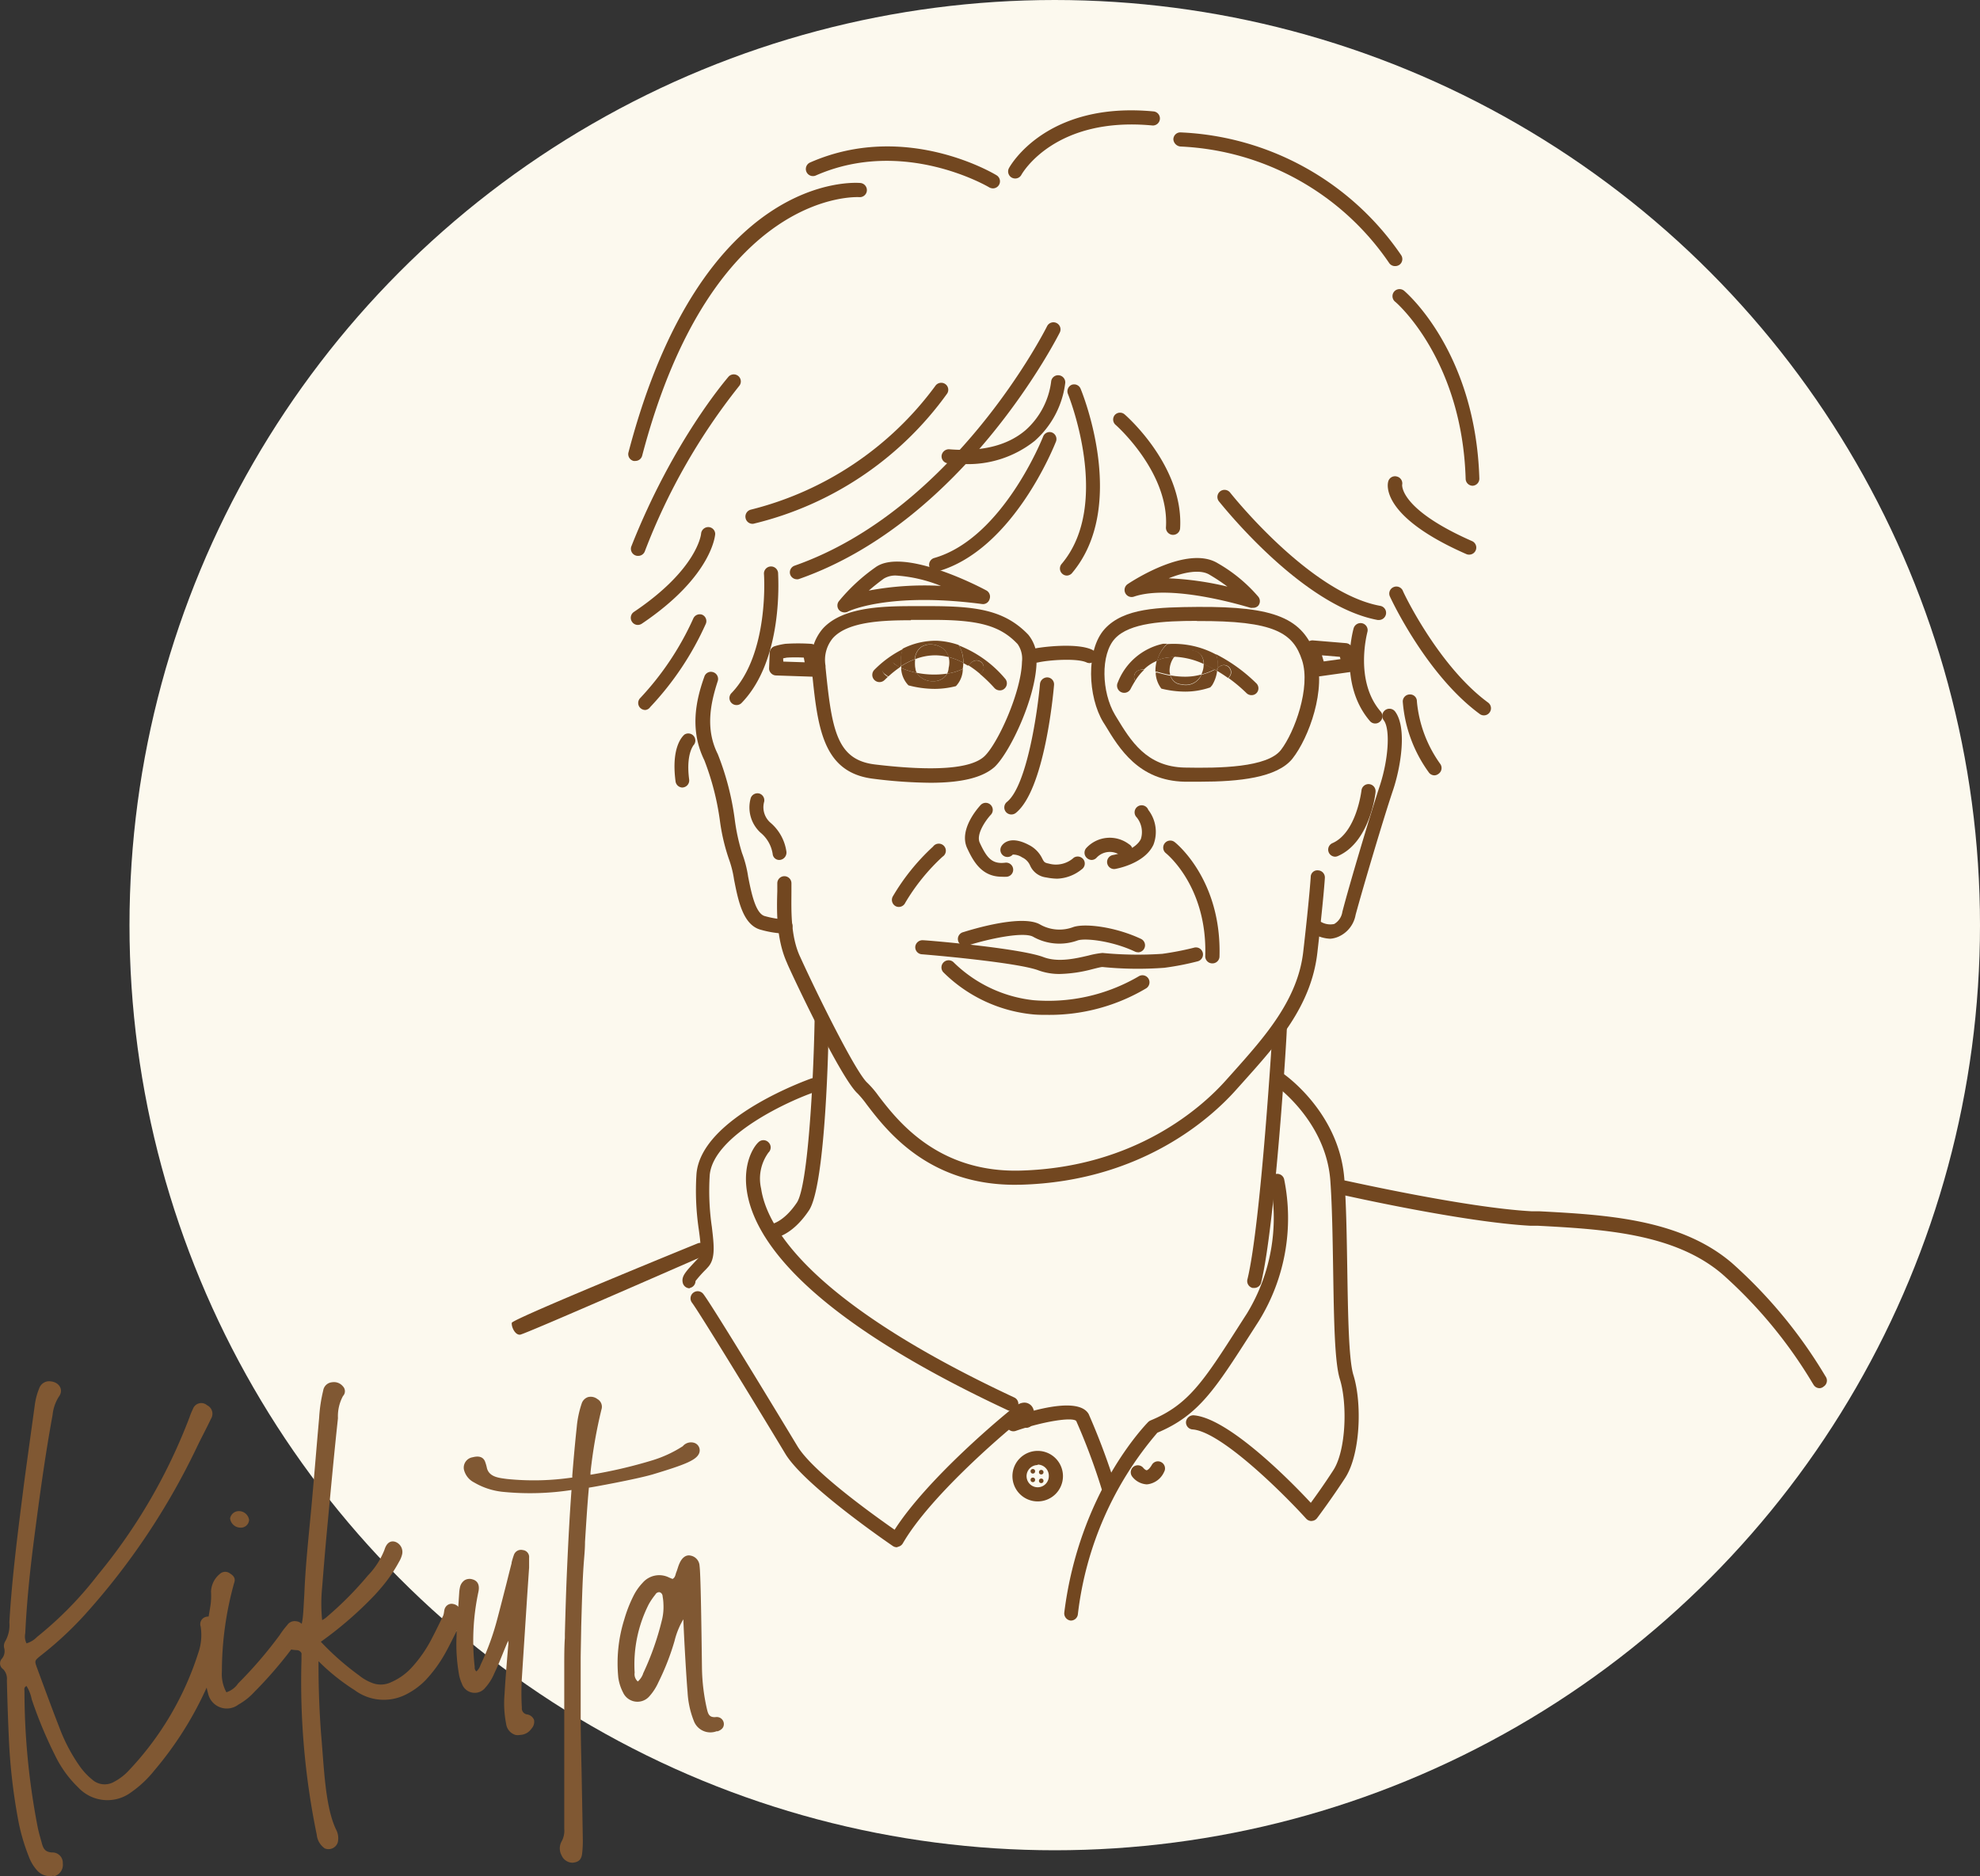 <svg xmlns="http://www.w3.org/2000/svg" viewBox="0 0 224.16 212.43"><rect x="0" y="0" width="224.16" height="212.43" fill="#333333" stroke="none"/><defs><style>.cls-1{fill:#fcf9ee;}.cls-2{fill:#724720;}.cls-3{fill:none;}.cls-4{fill:#805833;}</style></defs><title>kikuta_hiroshi</title><g id="レイヤー_2" data-name="レイヤー 2"><g id="菊田さん"><circle class="cls-1" cx="119.41" cy="104.75" r="104.75"/><g id="首と襟"><path class="cls-2" d="M87.22,140.23a.8.8,0,0,1,0-1.6s1.43-.14,3-2.47c1.24-1.88,1.87-13.58,2-20.51a.83.83,0,0,1,.81-.79.81.81,0,0,1,.79.81c0,1.89-.32,18.49-2.23,21.37-2,3-4,3.18-4.26,3.19Z"/><path class="cls-2" d="M142,145.83l-.19,0a.8.8,0,0,1-.58-1c1.53-6.29,2.84-28.17,2.85-28.39a.79.79,0,0,1,.85-.75.8.8,0,0,1,.75.85c0,.9-1.33,22.24-2.9,28.67A.8.8,0,0,1,142,145.83Z"/><path class="cls-2" d="M114.44,159.76a.71.71,0,0,1-.34-.08c-23-10.74-28.76-19.44-29.55-24.86-.44-3,.69-4.93,1.35-5.52a.8.8,0,0,1,1.13.07A.8.8,0,0,1,87,130.5a5,5,0,0,0-.83,4.09c.6,4.11,5.12,12.65,28.65,23.64a.8.8,0,0,1-.34,1.53Z"/><path class="cls-2" d="M101.53,175.19a.8.8,0,0,1-.45-.14c-.41-.28-10-6.84-12.17-10.44-2.28-3.8-9.72-16-10.56-17.1a.8.8,0,1,1,1.27-1c1,1.28,8.9,14.32,10.66,17.24s8.75,7.88,11,9.46c3.79-5.91,12.57-13.18,13.68-14,.77-.56,1.3-.42,1.61-.21.69.46.54,1.5.39,2.08a.8.8,0,0,1-1.57-.17c-2.23,1.8-10.18,8.65-13.18,13.84a.82.82,0,0,1-.51.38Z"/><path class="cls-2" d="M78.07,145.87a.81.81,0,0,1-.78-.65c-.15-.73.33-1.23,1.59-2.57l.22-.23c.37-.4.21-1.8,0-3.29a29.8,29.8,0,0,1-.25-6.21c.54-6.47,12.91-10.77,13-10.81a.8.8,0,0,1,1,.5.81.81,0,0,1-.5,1c-3,1-11.58,4.93-12,9.43a28.31,28.31,0,0,0,.24,5.88c.25,2.11.43,3.64-.46,4.58l-.21.23a13.9,13.9,0,0,0-1.18,1.32.8.8,0,0,1-.64.78Zm.79-1Z"/><path class="cls-2" d="M125.47,169.11a.8.8,0,0,1-.76-.55,70.52,70.52,0,0,0-2.87-7.67c-.47-.47-3.75.06-6.86,1.13a.79.79,0,0,1-1-.5.78.78,0,0,1,.49-1c2.82-1,7.7-2.31,8.78-.41a77.89,77.89,0,0,1,3,8,.78.78,0,0,1-.51,1A.73.73,0,0,1,125.47,169.11Z"/><path class="cls-2" d="M148.47,172.22a.83.83,0,0,1-.59-.26c-2.47-2.73-9.61-9.87-12.87-10.11a.8.8,0,0,1-.74-.86.84.84,0,0,1,.86-.74c3.93.29,11,7.46,13.27,9.91.6-.82,1.58-2.19,2.54-3.68,1.45-2.21,1.62-7.52.75-10.32-.6-1.92-.67-6.74-.76-12.33-.06-3.57-.11-7.26-.32-10.15-.49-6.74-6.2-10.78-6.26-10.82a.8.8,0,0,1-.2-1.11.79.79,0,0,1,1.11-.2c.26.18,6.4,4.49,6.94,12,.22,2.94.27,6.66.33,10.25.08,5,.16,10.18.69,11.88,1,3.2.8,9-.93,11.66-1.57,2.41-3.16,4.53-3.18,4.55a.79.79,0,0,1-.6.32Z"/><path class="cls-2" d="M121.29,183.49h-.1a.82.82,0,0,1-.7-.9C122.18,169,129.68,161.33,130,161a.9.9,0,0,1,.26-.17c4.29-1.77,6-4.43,10.1-10.85l.84-1.31a20.8,20.8,0,0,0,2.62-14.76.8.8,0,0,1,1.56-.39,22.13,22.13,0,0,1-2.83,16l-.84,1.31c-4.13,6.44-6,9.43-10.68,11.39a38.39,38.39,0,0,0-9,20.54A.8.8,0,0,1,121.29,183.49Z"/><path class="cls-2" d="M117.48,170a2.86,2.86,0,1,1,2.86-2.86A2.86,2.86,0,0,1,117.48,170Zm0-4.12a1.26,1.26,0,1,0,1.26,1.26A1.27,1.27,0,0,0,117.48,165.83Z"/><path class="cls-2" d="M129.82,168.07a2.24,2.24,0,0,1-1.64-.88.8.8,0,0,1,.15-1.12.81.81,0,0,1,1.12.15c.09.11.29.27.38.25s.3-.14.57-.6a.79.79,0,0,1,1.09-.3.8.8,0,0,1,.3,1.09,2.38,2.38,0,0,1-1.85,1.4Z"/><circle class="cls-2" cx="116.93" cy="166.59" r="0.26"/><circle class="cls-2" cx="117.88" cy="166.69" r="0.26"/><circle class="cls-2" cx="116.93" cy="167.56" r="0.26"/><circle class="cls-2" cx="117.88" cy="167.67" r="0.26"/><path class="cls-2" d="M80,141.18a.8.8,0,0,0-1-.4c-.16.06-21,8.56-21.06,9s.37,1.41.95,1.34,20.61-8.86,20.76-8.92A.8.8,0,0,0,80,141.18Z"/><path class="cls-2" d="M206,157.18a.8.8,0,0,1-.68-.38l-.13-.21A52.41,52.41,0,0,0,195,144.28c-5.44-4.66-13.62-5.1-20.85-5.49l-.87,0c-7.66-.42-20.8-3.39-21.36-3.51a.8.8,0,0,1-.6-1,.79.79,0,0,1,1-.6c.13,0,13.56,3.06,21.08,3.47l.88,0c7.48.4,15.95.85,21.8,5.86a54.39,54.39,0,0,1,10.5,12.68l.13.21a.8.8,0,0,1-.26,1.1A.72.72,0,0,1,206,157.18Z"/></g><g id="輪郭と耳"><path class="cls-2" d="M114.89,134.15c-9.81,0-14.51-6.13-16.79-9.12a11.3,11.3,0,0,0-1-1.21c-2-1.78-8-14.66-8-14.79-1.26-2.77-1.16-6.12-1.1-8.13,0-.34,0-.64,0-.89a.8.8,0,0,1,1.6,0c0,.26,0,.58,0,.94,0,1.87-.15,5,1,7.42,1.94,4.26,6.3,13.1,7.61,14.25a10.62,10.62,0,0,1,1.23,1.44c2.17,2.84,6.75,8.77,16.17,8.48,13-.38,20.54-7.26,23.16-10.2l.78-.87c3.64-4.08,7.4-8.28,8-13.77.69-6,.84-8.38.84-8.4a.75.75,0,0,1,.85-.75.8.8,0,0,1,.75.84c0,.1-.15,2.4-.85,8.49s-4.61,10.39-8.42,14.65l-.78.87c-2.75,3.09-10.63,10.34-24.31,10.74Z"/><path class="cls-2" d="M88.63,105.7a11.53,11.53,0,0,1-2.44-.41c-2.06-.5-2.61-3.27-3.09-5.72a11.74,11.74,0,0,0-.59-2.33,22.32,22.32,0,0,1-1-4.26,30.07,30.07,0,0,0-1.77-6.9c-1.65-3.37-1-6.67,0-9.46a.78.78,0,0,1,1-.51.8.8,0,0,1,.52,1c-.81,2.49-1.44,5.41,0,8.27a30.94,30.94,0,0,1,1.91,7.31A22.62,22.62,0,0,0,84,96.57a13,13,0,0,1,.7,2.7c.35,1.77.83,4.2,1.9,4.46a10.79,10.79,0,0,0,2.08.37.79.79,0,0,1,.81.19.8.8,0,0,1,0,1.13A1,1,0,0,1,88.63,105.7Z"/><path class="cls-2" d="M150.6,106.29a4.08,4.08,0,0,1-2-.62.8.8,0,0,1-.23-1.11.79.79,0,0,1,1.1-.23,2.09,2.09,0,0,0,1.58.29,1.91,1.91,0,0,0,.92-1.37C152.81,100,155.21,92,156.2,89s1.22-6.43.46-7.44a.8.8,0,1,1,1.28-1c1.39,1.86.63,6.34-.23,8.9-1,2.95-3.36,10.88-4.24,14.13a3.33,3.33,0,0,1-1.9,2.45A2.84,2.84,0,0,1,150.6,106.29Z"/><path class="cls-2" d="M88.25,97.37a.74.74,0,0,1-.77-.65,3.88,3.88,0,0,0-1.39-2.45A3.87,3.87,0,0,1,85,90.34a.81.81,0,0,1,1-.48.8.8,0,0,1,.49,1,2.32,2.32,0,0,0,.71,2.27,5.28,5.28,0,0,1,1.83,3.29.84.84,0,0,1-.68.94Z"/><path class="cls-2" d="M151.16,97a.8.8,0,0,1-.32-1.53c2.74-1.19,3.29-5.94,3.3-6a.8.8,0,0,1,1.59.17c0,.23-.65,5.71-4.25,7.28A.87.87,0,0,1,151.16,97Z"/></g><g id="顔の中身"><g id="鼻"><path class="cls-2" d="M114.5,92.22a.8.8,0,0,1-.63-.3A.8.8,0,0,1,114,90.8c2.27-1.84,3.47-10.28,3.74-13.37a.83.83,0,0,1,.87-.73.79.79,0,0,1,.72.86c-.1,1.21-1.11,11.88-4.32,14.48A.81.81,0,0,1,114.5,92.22Z"/><path class="cls-2" d="M113.42,99.27c-2.23,0-3.19-1.65-3.92-3.22-1-2.13,1.27-4.63,1.53-4.91a.79.79,0,0,1,1.13,0,.8.8,0,0,1,0,1.13c-.47.5-1.7,2.16-1.24,3.15.79,1.71,1.39,2.45,2.89,2.26a.8.8,0,0,1,.19,1.59A4.4,4.4,0,0,1,113.42,99.27Z"/><path class="cls-2" d="M119.69,99.49a6.81,6.81,0,0,1-1.24-.14A2.28,2.28,0,0,1,116.62,98a1.79,1.79,0,0,0-.9-.92,1.88,1.88,0,0,0-1.06-.32.8.8,0,0,1-1.31-.9c.07-.14.82-1.4,3.11-.2A3.35,3.35,0,0,1,118,97.22c.2.38.25.47.73.56a3,3,0,0,0,2.84-.67.81.81,0,0,1,1.11.23.8.8,0,0,1-.24,1.11A4.66,4.66,0,0,1,119.69,99.49Zm-4.94-2.9Zm0,0h0Z"/><path class="cls-2" d="M123.61,97.37a.81.81,0,0,1-.56-.22A.8.8,0,0,1,123,96a3.61,3.61,0,0,1,4.82-.41.8.8,0,1,1-.93,1.29,2.05,2.05,0,0,0-2.73.22A.78.78,0,0,1,123.61,97.37Z"/><path class="cls-2" d="M126.14,98.4a.8.8,0,0,1-.13-1.59c.7-.12,2.64-.68,3.16-1.84a2.64,2.64,0,0,0-.48-2.42A.8.8,0,1,1,130,91.7a4.07,4.07,0,0,1,.59,3.93c-1,2.18-4.22,2.74-4.35,2.76Z"/></g><g id="ほうれい線"><path class="cls-2" d="M101.77,102.69a.78.78,0,0,1-.36-.08.81.81,0,0,1-.35-1.08,24.44,24.44,0,0,1,4.57-5.67A.8.8,0,1,1,106.71,97a23,23,0,0,0-4.22,5.21A.81.81,0,0,1,101.77,102.69Z"/><path class="cls-2" d="M137.22,109.08h0a.79.79,0,0,1-.77-.83c.24-7.78-4.27-11.49-4.46-11.65a.8.8,0,1,1,1-1.25c.22.17,5.34,4.33,5.07,13A.8.8,0,0,1,137.22,109.08Z"/></g><g id="口"><path class="cls-2" d="M120,110.28a6.91,6.91,0,0,1-2.44-.41c-2.06-.79-10.23-1.58-13.2-1.82a.8.8,0,0,1-.74-.86.82.82,0,0,1,.87-.73c.44,0,10.94.89,13.64,1.91,1.66.63,3.65.16,5.11-.18a9.84,9.84,0,0,1,1.58-.29,41.45,41.45,0,0,0,6.76.1,33.74,33.74,0,0,0,3.57-.69.8.8,0,1,1,.43,1.54,31,31,0,0,1-3.77.73,40.11,40.11,0,0,1-7-.09c-.17,0-.67.13-1.19.26A15.66,15.66,0,0,1,120,110.28Z"/><path class="cls-2" d="M118.6,114.91c-.59,0-1.19,0-1.81-.07a16.67,16.67,0,0,1-10-4.76A.8.8,0,0,1,108,109a15.26,15.26,0,0,0,9,4.25,20.28,20.28,0,0,0,11.91-2.7.8.8,0,0,1,1.1.24.81.81,0,0,1-.24,1.11A21.4,21.4,0,0,1,118.6,114.91Z"/><path class="cls-2" d="M128.84,107.82a.83.83,0,0,1-.34-.07c-2.54-1.2-5.59-1.56-6.49-1.27a6.07,6.07,0,0,1-5.06-.42c-1.1-.59-5,.23-7.4,1a.8.8,0,1,1-.48-1.52c1.08-.34,6.55-2,8.63-.89a4.44,4.44,0,0,0,3.83.31c1.38-.44,4.78,0,7.65,1.35a.8.8,0,0,1-.34,1.52Z"/></g><g id="眉"><path class="cls-2" d="M141.82,68.82a.67.67,0,0,1-.24,0c-.09,0-8.75-2.78-13.22-1.26a.8.8,0,0,1-.7-1.42c.69-.46,6.8-4.41,10.18-2.38a17.45,17.45,0,0,1,4.62,3.81.81.81,0,0,1,0,1A.79.79,0,0,1,141.82,68.82Zm-9.51-3.34a34.57,34.57,0,0,1,6.65.94,21.71,21.71,0,0,0-2-1.33C135.89,64.41,134,64.8,132.31,65.48Z"/><path class="cls-2" d="M95.6,69.34a.84.84,0,0,1-.62-.28.8.8,0,0,1,0-1,21,21,0,0,1,4.14-3.83c3-2.17,11,1.79,12.52,2.61a.8.8,0,0,1,.39,1,.77.77,0,0,1-.86.55C100.56,67,96,69.23,96,69.25A.77.77,0,0,1,95.6,69.34Zm5.91-4.17a2.52,2.52,0,0,0-1.46.35c-.65.48-1.21.93-1.69,1.35a34.23,34.23,0,0,1,8.16-.53A16.47,16.47,0,0,0,101.51,65.17Z"/></g><path class="cls-3" d="M101.85,75.54l.17.09c0-.07,0-.13,0-.2Z"/><path class="cls-3" d="M107.4,74.4a6.48,6.48,0,0,0-1.36-.2,6.23,6.23,0,0,0-2.45.43,4.18,4.18,0,0,0,0,.94s0,.05,0,.07a1.22,1.22,0,0,0,.16.54,10,10,0,0,0,3.45.09,1.67,1.67,0,0,0,.17-.65A2.49,2.49,0,0,0,107.4,74.4Z"/><path class="cls-3" d="M109.57,75.33c-.17-.11-.34-.2-.51-.29a4.26,4.26,0,0,1-.07.7A4,4,0,0,0,109.57,75.33Z"/><path class="cls-2" d="M100.12,75.24a.8.8,0,0,1,1.13-.08,2.82,2.82,0,0,0,.6.38l.16-.11a4.46,4.46,0,0,1,.2-1.93A12.14,12.14,0,0,0,99,75.83.8.8,0,0,0,100.14,77l.38-.36a2.62,2.62,0,0,1-.32-.23A.8.8,0,0,1,100.12,75.24Z"/><path class="cls-2" d="M107.4,74.4a1.84,1.84,0,0,0-.67-1,2.42,2.42,0,0,0-1.37-.43,1.93,1.93,0,0,0-1,.26,1.73,1.73,0,0,0-.76,1.41A6.23,6.23,0,0,1,106,74.2,6.48,6.48,0,0,1,107.4,74.4Z"/><path class="cls-2" d="M113.78,76.83a13,13,0,0,0-5.23-3.75,3.53,3.53,0,0,1,.51,2c.17.09.34.18.51.29A4.24,4.24,0,0,0,110,75a.81.81,0,0,1,1.13,0,.79.79,0,0,1,0,1.13c-.06.07-.14.11-.2.17a16.56,16.56,0,0,1,1.66,1.61.83.83,0,0,0,.6.26.76.76,0,0,0,.53-.2A.8.8,0,0,0,113.78,76.83Z"/><path class="cls-2" d="M107.4,75.62a1.67,1.67,0,0,1-.17.65,5.82,5.82,0,0,0,1.76-.53,4.26,4.26,0,0,0,.07-.7,7.76,7.76,0,0,0-1.66-.64A2.49,2.49,0,0,1,107.4,75.62Z"/><path class="cls-2" d="M103.61,75.57a4.18,4.18,0,0,1,0-.94,8.36,8.36,0,0,0-1.58.8c0,.07,0,.13,0,.2a7.94,7.94,0,0,0,1.76.55,1.22,1.22,0,0,1-.16-.54S103.61,75.59,103.61,75.57Z"/><path class="cls-2" d="M102,75.43a8.36,8.36,0,0,1,1.58-.8,1.73,1.73,0,0,1,.76-1.41,1.93,1.93,0,0,1,1-.26,2.42,2.42,0,0,1,1.37.43,1.84,1.84,0,0,1,.67,1,7.76,7.76,0,0,1,1.66.64,3.53,3.53,0,0,0-.51-2,8.58,8.58,0,0,0-2.46-.48,8.29,8.29,0,0,0-3.88.9A4.46,4.46,0,0,0,102,75.43Z"/><path class="cls-2" d="M103.78,76.18a2.09,2.09,0,0,0,1.86.95h0a1.73,1.73,0,0,0,1.59-.86A10,10,0,0,1,103.78,76.18Z"/><path class="cls-2" d="M101.25,75.16a.8.8,0,1,0-1,1.21,2.62,2.62,0,0,0,.32.23,11.45,11.45,0,0,1,1.33-1.06A2.82,2.82,0,0,1,101.25,75.16Z"/><path class="cls-2" d="M111.1,75A.81.81,0,0,0,110,75a4.24,4.24,0,0,1-.4.31,10.29,10.29,0,0,1,1.36,1c.06-.06.14-.1.2-.17A.79.79,0,0,0,111.1,75Z"/><path class="cls-2" d="M109,75.86s0-.08,0-.12a5.82,5.82,0,0,1-1.76.53,1.73,1.73,0,0,1-1.59.86h0a2.09,2.09,0,0,1-1.86-.95,7.94,7.94,0,0,1-1.76-.55v.14a2.93,2.93,0,0,0,.82,1.83,11.76,11.76,0,0,0,3,.4,9.87,9.87,0,0,0,2.37-.31A2.87,2.87,0,0,0,109,75.86Z"/><path class="cls-3" d="M129.47,75.81a5.4,5.4,0,0,1,1.37.25A4.57,4.57,0,0,1,131,74.8,4.59,4.59,0,0,0,129.47,75.81Z"/><path class="cls-3" d="M136.27,75.18a8.74,8.74,0,0,0-3.36-.77,2.64,2.64,0,0,0-.47,1.67,2.06,2.06,0,0,0,.08.39,9.3,9.3,0,0,0,1.66.15,6.67,6.67,0,0,0,1.82-.25A2.53,2.53,0,0,0,136.27,75.18Z"/><path class="cls-2" d="M129,75.87a1.67,1.67,0,0,1,.5-.06,4.59,4.59,0,0,1,1.52-1,4,4,0,0,1,1.12-1.92c-.16,0-.31,0-.46,0a7.1,7.1,0,0,0-5.13,4.38A.8.8,0,1,0,128,78a10.08,10.08,0,0,1,.53-.92.63.63,0,0,1-.1-.2A.79.79,0,0,1,129,75.87Z"/><path class="cls-2" d="M136.27,75.18a1.86,1.86,0,0,0-.28-1c-.52-.72-1.56-.64-2.34-.45a1.47,1.47,0,0,0-.74.63A8.74,8.74,0,0,1,136.27,75.18Z"/><path class="cls-2" d="M142.2,77.34a18.32,18.32,0,0,0-4.54-3.27,3.66,3.66,0,0,1,.18,1.55l.23-.15a.8.8,0,0,1,1,1.29,17.33,17.33,0,0,1,2.06,1.73.81.81,0,0,0,.56.22.78.78,0,0,0,.57-.24A.79.79,0,0,0,142.2,77.34Z"/><path class="cls-2" d="M132.52,76.47a1.32,1.32,0,0,0,1.24,1,1.93,1.93,0,0,0,2.13-.85,2.72,2.72,0,0,0,.11-.25,6.67,6.67,0,0,1-1.82.25A9.3,9.3,0,0,1,132.52,76.47Z"/><path class="cls-2" d="M139.19,75.65a.8.8,0,0,0-1.12-.18l-.23.15c0,.11,0,.22-.05.34.41.24.82.51,1.23.8A.8.8,0,0,0,139.19,75.65Z"/><path class="cls-2" d="M129,75.87a.79.79,0,0,0-.57,1,.63.63,0,0,0,.1.2,6.06,6.06,0,0,1,1-1.23A1.67,1.67,0,0,0,129,75.87Z"/><path class="cls-2" d="M132.91,74.41a5.08,5.08,0,0,0-1,.08,4.4,4.4,0,0,0-.95.31,4.57,4.57,0,0,0-.15,1.26l.17,0c.44.12.94.26,1.51.36a2.06,2.06,0,0,1-.08-.39A2.64,2.64,0,0,1,132.91,74.41Z"/><path class="cls-2" d="M136,76.37a7.37,7.37,0,0,0,1.52-.58c-.42-.23-.84-.43-1.25-.61A2.53,2.53,0,0,1,136,76.37Z"/><path class="cls-2" d="M131.94,74.49a5.08,5.08,0,0,1,1-.08,1.47,1.47,0,0,1,.74-.63c.78-.19,1.82-.27,2.34.45a1.86,1.86,0,0,1,.28,1c.41.18.83.38,1.25.61l.32-.17a3.66,3.66,0,0,0-.18-1.55,10.05,10.05,0,0,0-5.55-1.19A4,4,0,0,0,131,74.8,4.4,4.4,0,0,1,131.94,74.49Z"/><path class="cls-2" d="M137.79,76l-.27-.17a7.37,7.37,0,0,1-1.52.58,2.72,2.72,0,0,1-.11.25,1.93,1.93,0,0,1-2.13.85,1.32,1.32,0,0,1-1.24-1c-.57-.1-1.07-.24-1.51-.36l-.17,0a.65.65,0,0,1,0,.14,3.18,3.18,0,0,0,.64,1.68,11.33,11.33,0,0,0,2.7.34,8.62,8.62,0,0,0,2.84-.48c.07-.09.15-.16.22-.26A4.1,4.1,0,0,0,137.79,76Z"/><path class="cls-2" d="M137.79,76c0-.12,0-.23.05-.34l-.32.17Z"/></g><g id="眼鏡"><path class="cls-2" d="M105.32,88.63a54.39,54.39,0,0,1-6.42-.45c-5.82-.69-6.35-5.87-7-12.42l0-.17a5.49,5.49,0,0,1,1.25-4.41c2.34-2.58,7.25-2.55,10.8-2.55.44,0,.86,0,1.25,0h0c5.33,0,8.53.44,11.21,3.23a4.28,4.28,0,0,1,.94,3.15c-.1,4.06-3,10.14-4.73,11.81C111.31,88,109,88.63,105.32,88.63Zm-2.21-18.4c-3.16,0-7.09.14-8.8,2a3.85,3.85,0,0,0-.85,3.16l0,.17c.71,7.07,1.25,10.48,5.61,11,6.72.8,10.89.49,12.39-.94s4.16-7.24,4.24-10.69a2.89,2.89,0,0,0-.49-2c-2-2.13-4.49-2.78-10-2.74h-2.07Zm2.07-.8h0Z"/><path class="cls-2" d="M123.38,75.08A.83.83,0,0,1,123,75c-1.06-.49-4.19-.28-5.46,0a.81.81,0,0,1-1-.62.8.8,0,0,1,.61-.95c.94-.2,4.78-.65,6.47.13a.79.79,0,0,1-.33,1.52Z"/><path class="cls-2" d="M135.85,88.51l-1.74,0c-5.19-.11-7.4-3.75-9-6.41l-.21-.33c-1.73-2.84-2-8.18.17-10.56s6.14-2.45,10.46-2.49c8.84-.07,12,1.28,13.43,5.54,1.24,3.76-.77,9.27-2.64,11.64C144.58,88.07,140.24,88.51,135.85,88.51Zm-.32-18.21c-3.8,0-7.64.21-9.3,2s-1.52,6.09,0,8.64l.2.33c1.58,2.6,3.37,5.55,7.69,5.64,3.94.08,9.36,0,10.9-2s3.39-7.08,2.39-10.15-3.07-4.5-11.91-4.44Zm0-.8h0Z"/><path class="cls-2" d="M149.28,76.58a.78.78,0,0,1-.77-.58l-.7-2.48a.78.78,0,0,1,.15-.72.83.83,0,0,1,.69-.29l3.73.31a.81.81,0,0,1,.71.59l.45,1.68a.81.81,0,0,1-.66,1l-3.49.49Zm.38-2.38.2.69,1.9-.26-.07-.26Z"/><path class="cls-2" d="M92,76.62h0l-4.15-.14a.78.78,0,0,1-.56-.26.76.76,0,0,1-.22-.57l.07-1.75a.81.81,0,0,1,.53-.72,7.57,7.57,0,0,1,1.23-.28,21.78,21.78,0,0,1,2.92,0,.81.81,0,0,1,.76.71l.24,2.13a.81.81,0,0,1-.8.89Zm-3.32-1.71,2.42.08L91,74.46a16.23,16.23,0,0,0-1.92,0l-.42.08Z"/></g><g id="髪"><path class="cls-2" d="M90.22,65.59a.81.81,0,0,1-.76-.54.8.8,0,0,1,.5-1c18.17-6.38,28.48-26.9,28.58-27.11a.8.8,0,0,1,1.44.71c-.11.21-10.69,21.31-29.5,27.9A.58.58,0,0,1,90.22,65.59Z"/><path class="cls-2" d="M109.06,52.54c-.56,0-1.14,0-1.73-.08a.79.79,0,0,1-.73-.86.83.83,0,0,1,.86-.73c3.7.3,6.59-.42,8.63-2.15A8.84,8.84,0,0,0,119,43.23a.79.79,0,0,1,.86-.74.81.81,0,0,1,.74.86,10.45,10.45,0,0,1-3.47,6.58A12.12,12.12,0,0,1,109.06,52.54Z"/><path class="cls-2" d="M106,64.75a.8.8,0,0,1-.23-1.57c7.77-2.23,12.28-13.64,12.33-13.76a.78.78,0,0,1,1-.45.8.8,0,0,1,.46,1c-.2.5-4.85,12.27-13.37,14.72Z"/><path class="cls-2" d="M120.8,65.17a.78.78,0,0,1-.52-.19.8.8,0,0,1-.09-1.13c5.75-6.8.75-19.15.7-19.28a.8.8,0,0,1,.44-1,.79.79,0,0,1,1,.43c.23.54,5.42,13.38-1,20.93A.83.83,0,0,1,120.8,65.17Z"/><path class="cls-2" d="M132.8,60.56h-.05a.81.81,0,0,1-.75-.85c.39-6.23-5.66-11.58-5.73-11.63A.8.8,0,0,1,126.2,47a.79.79,0,0,1,1.12-.08c.28.24,6.72,5.93,6.28,12.94A.8.8,0,0,1,132.8,60.56Z"/><path class="cls-2" d="M156.12,70.2l-.15,0C147.4,68.61,138.41,57.25,138,56.77a.8.8,0,1,1,1.26-1c.09.11,9,11.37,17,12.83a.8.8,0,0,1,.65.93A.81.81,0,0,1,156.12,70.2Z"/><path class="cls-2" d="M85.19,59.31a.8.8,0,0,1-.77-.6.81.81,0,0,1,.57-1,37.08,37.08,0,0,0,20.89-14,.81.81,0,0,1,1.1-.25.79.79,0,0,1,.25,1.1A37.87,37.87,0,0,1,85.39,59.28.64.64,0,0,1,85.19,59.31Z"/><path class="cls-2" d="M155.7,81.92a.78.78,0,0,1-.61-.28c-3.59-4.18-1.91-10.25-1.84-10.51a.82.82,0,0,1,1-.55.8.8,0,0,1,.55,1c0,.05-1.51,5.51,1.52,9a.81.81,0,0,1-.09,1.13A.8.8,0,0,1,155.7,81.92Z"/><path class="cls-2" d="M83.38,79.83a.78.78,0,0,1-.56-.23.79.79,0,0,1,0-1.13C87.11,74,86.5,65.08,86.49,65a.8.8,0,0,1,1.6-.12c0,.4.67,9.77-4.14,14.72A.78.78,0,0,1,83.38,79.83Z"/><path class="cls-2" d="M112.42,21.33a.91.91,0,0,1-.42-.11c-.09-.06-9.69-5.73-19.64-1.35a.8.8,0,1,1-.65-1.47c10.73-4.72,20.7,1.19,21.12,1.45a.8.8,0,0,1-.41,1.48Z"/><path class="cls-2" d="M71.93,52.19a.69.69,0,0,1-.2,0,.79.79,0,0,1-.57-1c8.31-31.69,25.51-30.53,26.25-30.47a.81.81,0,0,1,.73.87.8.8,0,0,1-.87.73c-.16,0-16.62-1-24.57,29.28A.79.79,0,0,1,71.93,52.19Z"/><path class="cls-2" d="M114.93,20.21a.81.81,0,0,1-.39-.1.8.8,0,0,1-.31-1.08c.17-.31,4.28-7.58,16.41-6.41a.8.8,0,0,1-.15,1.59c-11-1.05-14.71,5.32-14.86,5.59A.78.78,0,0,1,114.93,20.21Z"/><path class="cls-2" d="M157.93,30.13a.8.8,0,0,1-.66-.35,30.21,30.21,0,0,0-23.62-13.19.89.89,0,0,1-.81-.79.79.79,0,0,1,.78-.81,31.87,31.87,0,0,1,25,13.89.8.8,0,0,1-.2,1.11A.86.86,0,0,1,157.93,30.13Z"/><path class="cls-2" d="M166.73,55a.8.8,0,0,1-.8-.78c-.4-13.54-7.88-20-8-20.07a.81.81,0,0,1-.1-1.13.81.81,0,0,1,1.13-.1c.33.28,8.09,7,8.52,21.26a.8.8,0,0,1-.78.82Z"/><path class="cls-2" d="M166.31,62.8a.71.71,0,0,1-.32-.07c-9.57-4.2-8.94-7.8-8.83-8.19a.79.79,0,0,1,1-.58.8.8,0,0,1,.58.94c0,.13-.15,2.82,7.92,6.37a.8.8,0,0,1-.32,1.53Z"/><path class="cls-2" d="M168,81a.77.77,0,0,1-.48-.16c-6-4.4-10-12.93-10.16-13.29a.79.79,0,0,1,.38-1.06.8.8,0,0,1,1.07.38c0,.09,4,8.53,9.66,12.68a.8.8,0,0,1,.17,1.12A.79.79,0,0,1,168,81Z"/><path class="cls-2" d="M72.21,62.94a.72.72,0,0,1-.29-.06.8.8,0,0,1-.45-1c4.74-12,10.77-18.93,11-19.22a.8.8,0,0,1,1.2,1.06A70.2,70.2,0,0,0,73,62.43.8.8,0,0,1,72.21,62.94Z"/><path class="cls-2" d="M72.21,70.76a.79.79,0,0,1-.66-.36.8.8,0,0,1,.21-1.11c7.2-4.84,7.61-8.8,7.61-8.84a.82.82,0,0,1,.82-.77.79.79,0,0,1,.78.78s-.23,4.72-8.31,10.16A.85.85,0,0,1,72.21,70.76Z"/><path class="cls-2" d="M73.05,80.39a.82.82,0,0,1-.56-.23.79.79,0,0,1,0-1.13,32.87,32.87,0,0,0,6-9,.8.8,0,0,1,1-.43.79.79,0,0,1,.43,1,33.9,33.9,0,0,1-6.31,9.46A.75.75,0,0,1,73.05,80.39Z"/><path class="cls-2" d="M77.27,89.17a.8.8,0,0,1-.79-.7c-.51-3.87.77-5.08,1-5.29a.8.8,0,0,1,1,1.24c0,.06-.83,1-.46,3.84a.8.8,0,0,1-.69.9Z"/><path class="cls-2" d="M162.4,87.79a.79.79,0,0,1-.66-.36,15.63,15.63,0,0,1-2.93-8,.8.8,0,0,1,.8-.8.77.77,0,0,1,.8.8,14.37,14.37,0,0,0,2.66,7.09.8.8,0,0,1-.23,1.11A.79.79,0,0,1,162.4,87.79Z"/></g><path class="cls-4" d="M6.05,212.38a1.9,1.9,0,0,1-1.86-.61,4.86,4.86,0,0,1-.93-1.56A22.53,22.53,0,0,1,2,205.75a65.4,65.4,0,0,1-1-9c-.1-2.17-.17-4.33-.22-6.5A1.56,1.56,0,0,0,.36,189a.79.79,0,0,1-.19-1.14,1.34,1.34,0,0,0,.3-1.27,1,1,0,0,1,.11-.73,3.66,3.66,0,0,0,.48-2.17c.31-5.28,1-10.49,1.66-15.71.39-2.92.8-5.83,1.2-8.75a7.62,7.62,0,0,1,.53-2.06,1.19,1.19,0,0,1,1.3-.76c1,.1,1.47,1,.92,1.72a4.75,4.75,0,0,0-.72,2.1c-.85,4.63-1.48,9.3-2.09,14-.46,3.55-.83,7.11-1,10.7A1.77,1.77,0,0,0,3,186.07a2.68,2.68,0,0,0,1.2-.73,41.13,41.13,0,0,0,6.86-7,63.35,63.35,0,0,0,10.4-17.88,7.41,7.41,0,0,1,.38-.92,1,1,0,0,1,1.6-.43,1.07,1.07,0,0,1,.45,1.53c-.53,1.12-1.13,2.22-1.66,3.34A79.26,79.26,0,0,1,9.52,182.92a39.85,39.85,0,0,1-4.91,4.54c-.7.57-.71.58-.43,1.36.85,2.31,1.7,4.62,2.59,6.91a19.4,19.4,0,0,0,2.17,4.13,7.69,7.69,0,0,0,1.49,1.63,2.12,2.12,0,0,0,2.5.25,6.14,6.14,0,0,0,1.66-1.28,34.68,34.68,0,0,0,7.85-13.28,6.2,6.2,0,0,0,.28-3,.85.85,0,0,1,.56-1.1,1.3,1.3,0,0,1,1.45.57,2.17,2.17,0,0,1,.28,1,8,8,0,0,1-.25,2.63,22.42,22.42,0,0,1-1.3,3.66,39.51,39.51,0,0,1-6,9.54,12.49,12.49,0,0,1-2.62,2.46,4.5,4.5,0,0,1-5.95-.52,12.67,12.67,0,0,1-2.49-3.33,49.44,49.44,0,0,1-2.81-6.68A4.4,4.4,0,0,0,3,190.9c-.31.16-.24.39-.23.58A80.89,80.89,0,0,0,4.29,207c.13.59.3,1.17.46,1.75s.38.95,1.13,1a1.17,1.17,0,0,1,1.23,1.23,1.34,1.34,0,0,1-1.05,1.48Z"/><path class="cls-4" d="M23.57,191.8a11.4,11.4,0,0,1-.28-1.29,28.41,28.41,0,0,1,.05-5.24c.09-1.1.27-2.21.46-3.31a7.63,7.63,0,0,0,.09-1.75,2.72,2.72,0,0,1,1-2,.89.89,0,0,1,1.15-.05c.46.28.65.6.46,1.1a37.39,37.39,0,0,0-1.38,10,4.29,4.29,0,0,0,.51,2.35,2.53,2.53,0,0,0,1.33-1,47.93,47.93,0,0,0,4.7-5.47,9.91,9.91,0,0,1,.87-1.15,1,1,0,0,1,1-.42,1,1,0,0,1,.73,1.57c-.41.5-.83,1.06-1.24,1.56a47.72,47.72,0,0,1-4.23,4.88A7.18,7.18,0,0,1,27,193,2.17,2.17,0,0,1,23.57,191.8Zm2.48-19.87a1,1,0,0,1,1-.83,1.16,1.16,0,0,1,1.15,1,.93.93,0,0,1-1,.87A1.19,1.19,0,0,1,26.05,171.93Z"/><path class="cls-4" d="M52.15,182.38a1.07,1.07,0,0,0-.82-.76.81.81,0,0,0-.9.37c-.19.28-.12.67-.28,1-.41.83-.8,1.65-1.23,2.47a15,15,0,0,1-2.23,3.26,6.83,6.83,0,0,1-2.39,1.74,2.7,2.7,0,0,1-2.23.07,5.23,5.23,0,0,1-1.42-.83,30.76,30.76,0,0,1-4.33-3.81l.19-.13a42.43,42.43,0,0,0,5.81-5.05c.27-.28.52-.57.77-.86a16.66,16.66,0,0,0,2.08-3,3,3,0,0,0,.33-.76,1.22,1.22,0,0,0-.74-1.51c-.56-.18-1,.13-1.23.89a8.82,8.82,0,0,1-1.89,2.93A38.58,38.58,0,0,1,37.09,183a2.57,2.57,0,0,1-.62.44,18.66,18.66,0,0,1,0-3.71c.17-2.12.34-4.23.54-6.35.4-4.27.79-8.54,1.25-12.8a4.8,4.8,0,0,1,.57-2.51.79.79,0,0,0,0-1.09,1.31,1.31,0,0,0-1.24-.47,1.11,1.11,0,0,0-1,.94,17.19,17.19,0,0,0-.46,3.1c-.28,3.12-.53,6.25-.81,9.37-.31,3.48-.72,7-.86,10.45l-.12,2.1c-.09,1.12-.2,2.7-1.54,2.84a.64.64,0,0,0-.62.69.79.79,0,0,0,.6.73,4.39,4.39,0,0,0,.81.11.6.6,0,0,1,.54.35,1,1,0,0,1,0,.25c0,.17,0,.35,0,.53a85.74,85.74,0,0,0,1.73,19.77,2.13,2.13,0,0,0,.91,1.55h0a1.1,1.1,0,0,0,1.47-.68,2.1,2.1,0,0,0-.19-1.45c-1.25-2.61-1.36-7-1.7-10.83q-.28-3.75-.29-7.52v-.72l.28.28a23.64,23.64,0,0,0,3.81,3,5.53,5.53,0,0,0,5.69.55,8.27,8.27,0,0,0,2.33-1.67,15.29,15.29,0,0,0,2.16-2.93c.57-1,1.08-2.08,1.62-3.15A2.43,2.43,0,0,0,52.15,182.38Z"/><path class="cls-4" d="M58.39,196.45a1.5,1.5,0,0,1-1.09-1.27,12,12,0,0,1-.18-3.35c.08-1.42.2-2.86.31-4.25l.1-1.2a1.72,1.72,0,0,0,0-.6c-.2.45-.39.91-.57,1.36-.31.77-.63,1.57-1,2.33a5.62,5.62,0,0,1-1,1.6,1.53,1.53,0,0,1-2.67-.44,4.64,4.64,0,0,1-.37-1.3,19.7,19.7,0,0,1-.23-4.12c0-1.19.13-2.39.21-3.56l.09-1.33a3.72,3.72,0,0,1,.08-.57,1.27,1.27,0,0,1,.54-.83,1.09,1.09,0,0,1,.86-.1c.43.11.9.45.69,1.43a26.48,26.48,0,0,0-.42,8.47v.08a.56.56,0,0,0,.19.45,1.56,1.56,0,0,0,.46-.7l.09-.2a29.16,29.16,0,0,0,1.81-5c.37-1.39.73-2.81,1.08-4.18.18-.72.36-1.45.55-2.17l0-.08a9.13,9.13,0,0,1,.27-.89.85.85,0,0,1,1-.52.79.79,0,0,1,.71.88c0,.24,0,.49,0,.73s0,.25,0,.38l-.21,3.09c-.2,3.15-.41,6.3-.61,9.45a28.32,28.32,0,0,0,0,3.32.69.69,0,0,0,.6.76,1,1,0,0,1,.78.62,1.14,1.14,0,0,1-.3,1,1.61,1.61,0,0,1-1.28.7A1.55,1.55,0,0,1,58.39,196.45Z"/><path class="cls-4" d="M64.84,210.91a1.36,1.36,0,0,1-1.26-.83,1.63,1.63,0,0,1,0-1.58,2.51,2.51,0,0,0,.3-1.44c0-1.5,0-3,0-4.5,0-1.12,0-2.23,0-3.35v-4.27c0-2,0-4,0-6,0-1.19,0-2.61.07-3.46V185c.06-2.18.13-4.77.25-7.41.14-3.21.3-6.13.5-8.88a30.83,30.83,0,0,1-7.63.22,8,8,0,0,1-3.4-1.08,2.2,2.2,0,0,1-1.15-1.47,1.19,1.19,0,0,1,1-1.38c.54-.14,1.1-.13,1.37.43a4.8,4.8,0,0,1,.24.82c.28,1,1.37,1.09,2.26,1.21a29.79,29.79,0,0,0,6.93-.1l.47-.06,0-.24c.15-1.87.31-3.67.5-5.43a11.63,11.63,0,0,1,.56-2.7,1.13,1.13,0,0,1,.72-.74,1.23,1.23,0,0,1,1.06.22,1,1,0,0,1,.46,1.19,54.12,54.12,0,0,0-1.24,7.14l0,.24a54.08,54.08,0,0,0,7-1.63,13.76,13.76,0,0,0,3.45-1.6,1.22,1.22,0,0,1,1.3-.38.89.89,0,0,1,.55,1.18c-.32.79-1.64,1.3-5.25,2.39-1.9.56-7.14,1.51-7.23,1.5h0c-.19,2.06-.31,4.12-.44,6.15,0,.88-.1,1.76-.16,2.64-.11,1.62-.16,3.27-.21,4.87l-.06,2.09c0,.3-.06,3.1-.06,3.58,0,.82,0,1.63,0,2.44,0,1.37,0,2.74,0,4.1,0,2.6.09,5.2.13,7.79q.06,3,.11,6.07a12.47,12.47,0,0,1-.07,1.65c-.07.7-.36,1-1,1.08Z"/><path class="cls-4" d="M81.19,196a2,2,0,0,1-2.65-1.17,10.33,10.33,0,0,1-.7-3.25c-.12-1.39-.36-5.35-.48-8.23a9.09,9.09,0,0,0-1,2.47,28.13,28.13,0,0,1-1.82,4.66,6.11,6.11,0,0,1-1,1.56,1.79,1.79,0,0,1-3-.4,5.22,5.22,0,0,1-.54-1.69,16.51,16.51,0,0,1,.68-6.6,15.38,15.38,0,0,1,1-2.58,6.13,6.13,0,0,1,1.07-1.55,2.48,2.48,0,0,1,3-.6l.39.16c.33-.18.32-.51.43-.77s.22-.71.36-1c.29-.66.75-1,1.27-.87a1.24,1.24,0,0,1,1,1.18c.15,1,.24,9.37.27,11.48a22.33,22.33,0,0,0,.57,4.74c.13.53.26.95,1,.88a.8.8,0,0,1,.91.78c0,.48-.35.71-.76.85Zm-8.39-6.5a31.71,31.71,0,0,0,2.14-6.07,6.12,6.12,0,0,0,.17-1.76,5.37,5.37,0,0,0-.09-.89c0-.21-.11-.44-.36-.5a.48.48,0,0,0-.46.26,7.92,7.92,0,0,0-.75,1.1,15.07,15.07,0,0,0-1.6,7.75,1.09,1.09,0,0,0,.36,1A2.18,2.18,0,0,0,72.8,189.53Z"/></g></g></svg>